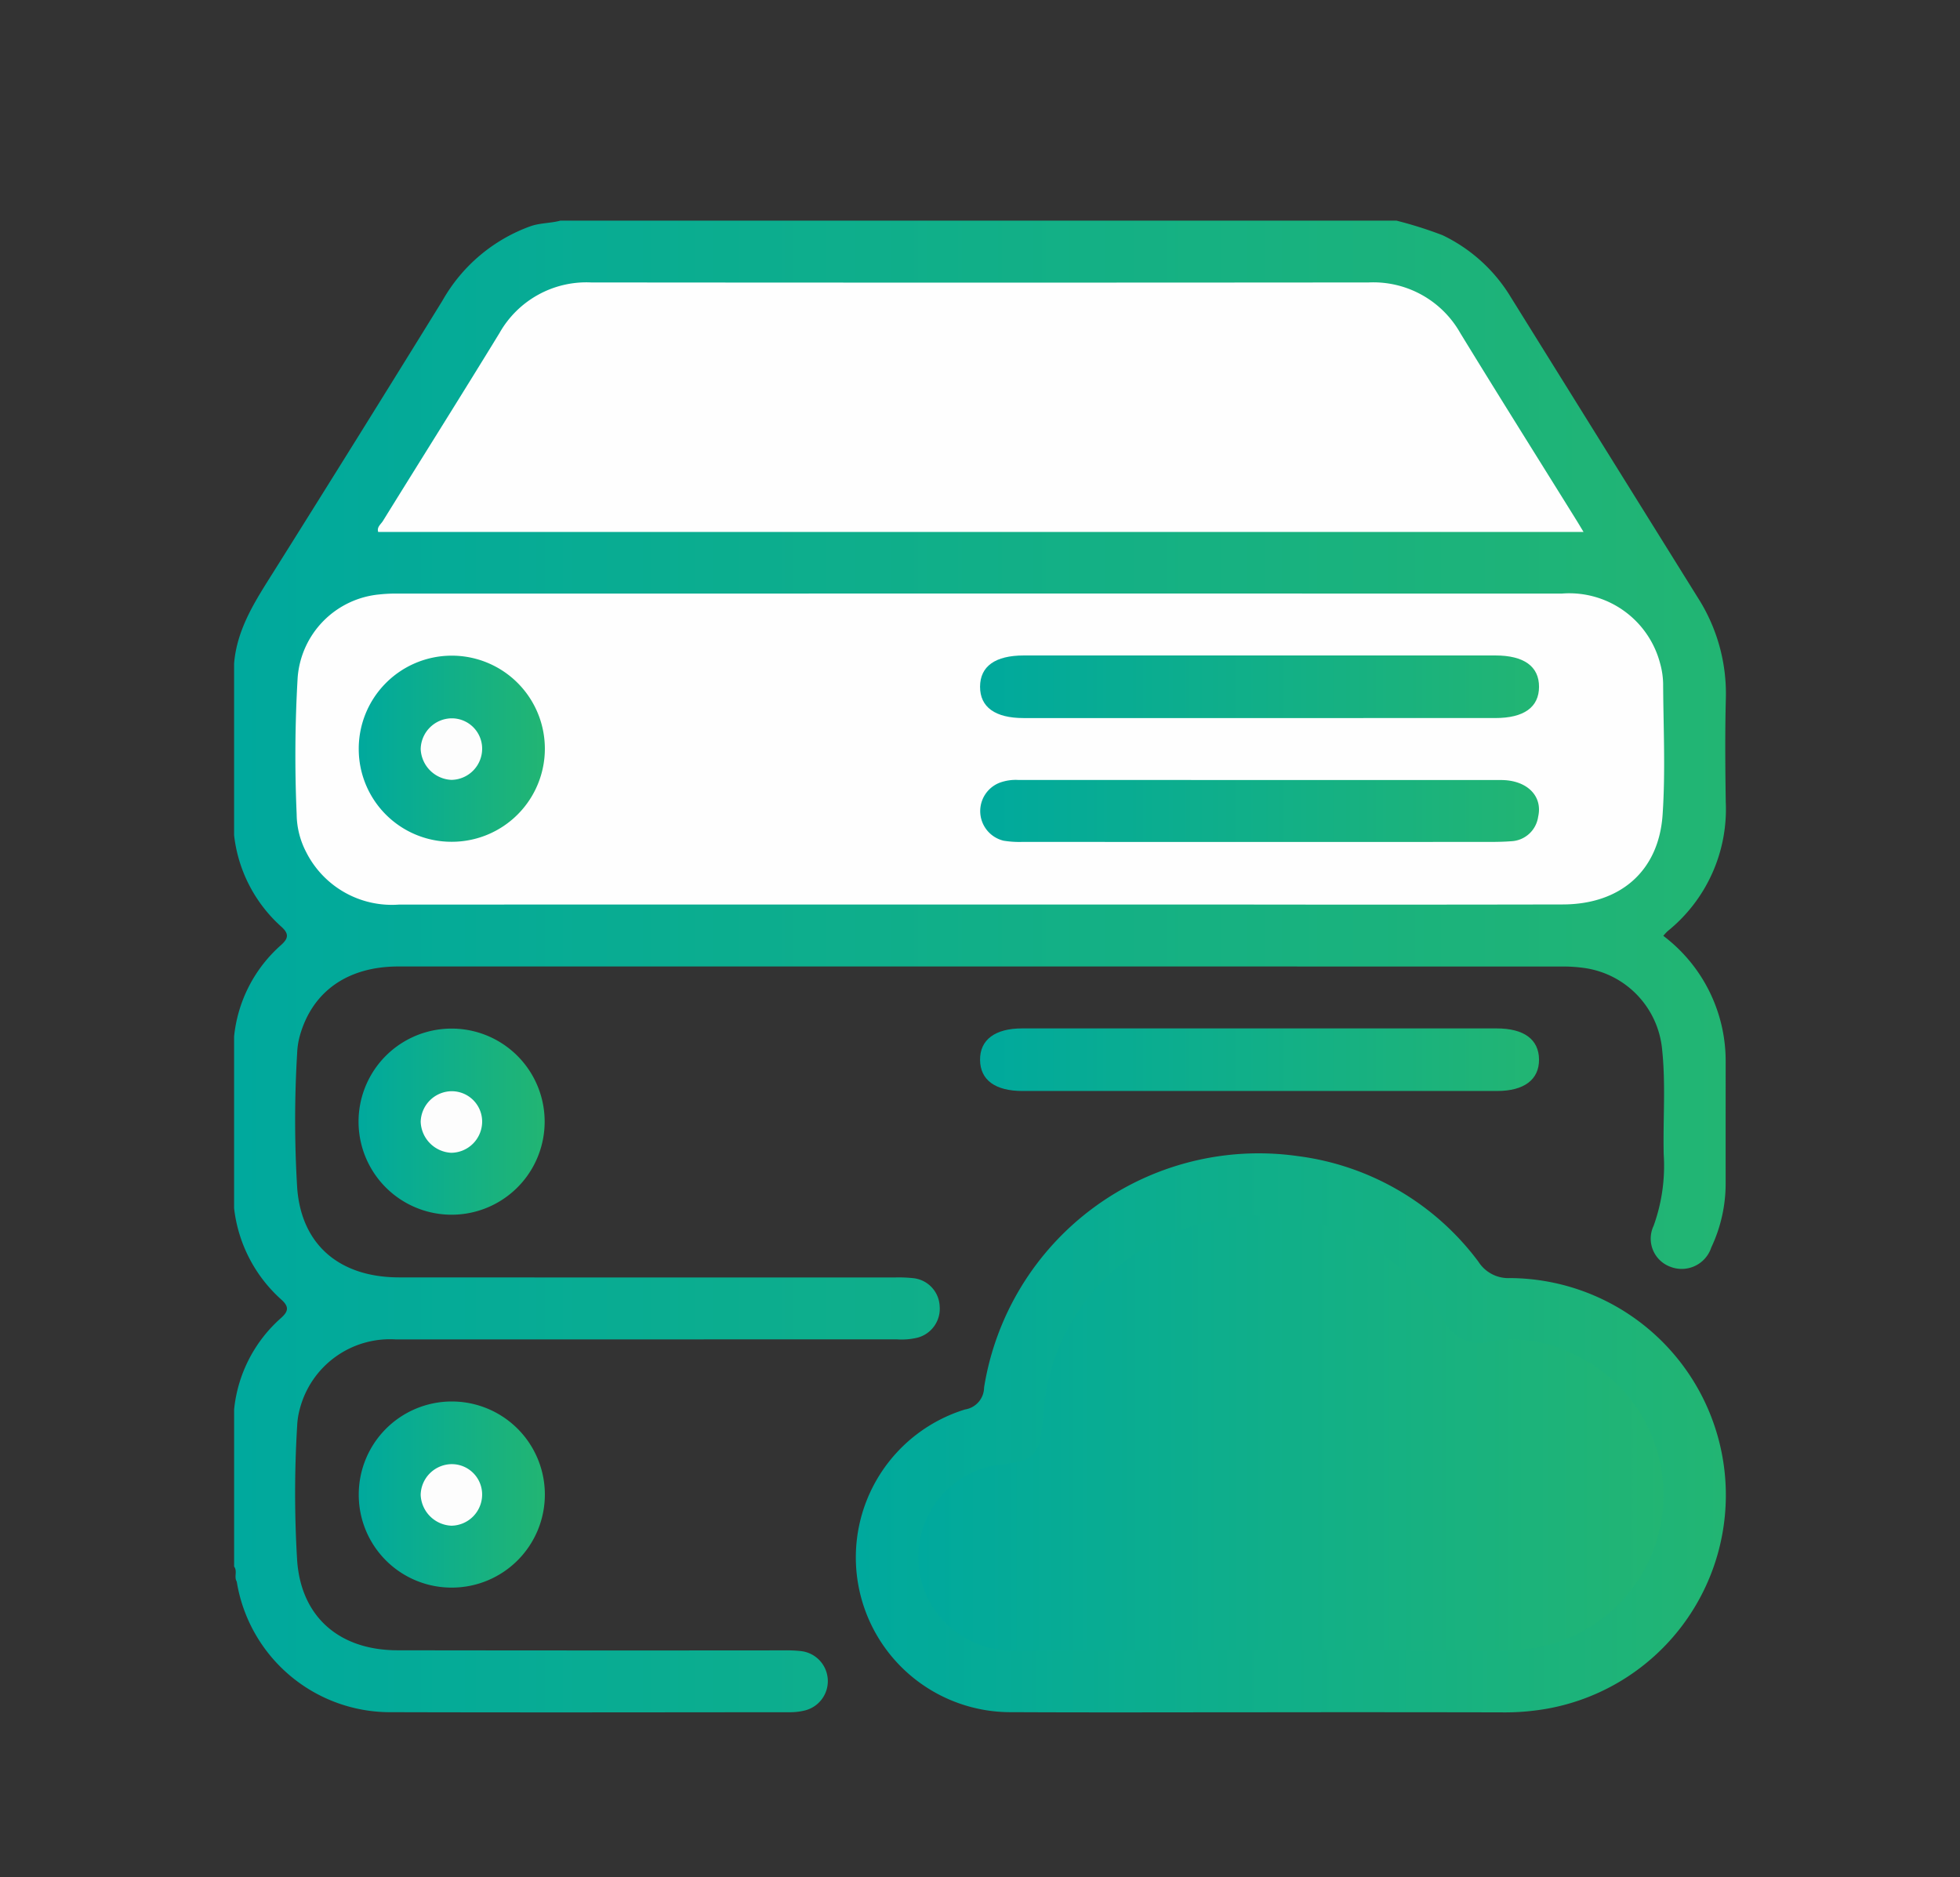 <svg xmlns="http://www.w3.org/2000/svg" xmlns:xlink="http://www.w3.org/1999/xlink" width="110.917" height="106.222" viewBox="0 0 110.917 106.222"><rect x="0" y="0" width="110.917" height="106.222" fill="#333333" stroke="none"/><defs><style>.a{fill:url(#a);}.b{fill:url(#b);}.c{fill:url(#c);}.d{fill:url(#d);}.e{fill:url(#e);}.f{fill:#fefefe;}.g{fill:url(#f);}.h{fill:#fdfdfd;}.i{fill:url(#g);}.j{fill:url(#h);}.k{fill:url(#i);}</style><linearGradient id="a" x1="13.248" y1="54.692" x2="97.669" y2="54.692" gradientUnits="userSpaceOnUse"><stop offset="0" stop-color="#00a99d"/><stop offset="1" stop-color="#22b573"/></linearGradient><linearGradient id="b" x1="48.411" y1="81.082" x2="97.663" y2="81.082" xlink:href="#a"/><linearGradient id="c" x1="55.461" y1="59.965" x2="87.094" y2="59.965" xlink:href="#a"/><linearGradient id="d" x1="20.302" y1="63.47" x2="30.835" y2="63.47" xlink:href="#a"/><linearGradient id="e" x1="20.302" y1="84.572" x2="30.835" y2="84.572" xlink:href="#a"/><linearGradient id="f" x1="51.953" y1="81.075" x2="94.154" y2="81.075" xlink:href="#a"/><linearGradient id="g" x1="55.462" y1="38.862" x2="87.094" y2="38.862" xlink:href="#a"/><linearGradient id="h" x1="55.473" y1="45.889" x2="87.09" y2="45.889" xlink:href="#a"/><linearGradient id="i" x1="20.302" y1="42.368" x2="30.835" y2="42.368" xlink:href="#a"/></defs><path class="a" d="M79.026,12.485a23.222,23.222,0,0,1,2.607.824,9.096,9.096,0,0,1,3.85,3.484q5.3,8.521,10.606,17.04a10.068,10.068,0,0,1,1.577,5.699c-.05,1.95-.034,3.902-.005,5.852a8.864,8.864,0,0,1-3.289,7.307,2.973,2.973,0,0,0-.245.265,8.876,8.876,0,0,1,3.529,7.128q-.002,3.421-.001,6.842a8.471,8.471,0,0,1-.812,3.662,1.761,1.761,0,0,1-2.327,1.091,1.694,1.694,0,0,1-.938-2.313,9.984,9.984,0,0,0,.572-4.037c-.046-1.976.12-3.957-.089-5.929a5.14,5.14,0,0,0-4.422-4.627,8.595,8.595,0,0,0-1.314-.08q-32.889-.005-65.777-.003c-2.872,0-4.876,1.409-5.583,3.931a4.336,4.336,0,0,0-.149.972A63.087,63.087,0,0,0,16.82,67.25c.25,3.223,2.426,5.032,5.769,5.034q14.054.007,28.108.003a7.686,7.686,0,0,1,.987.041,1.668,1.668,0,0,1,1.492,1.593A1.688,1.688,0,0,1,51.898,75.7a3.833,3.833,0,0,1-1.144.09q-14.178.003-28.355.004a5.272,5.272,0,0,0-5.428,3.914,4.33,4.33,0,0,0-.154.97,62.888,62.888,0,0,0,.001,7.658c.239,3.192,2.413,5.044,5.672,5.049q10.922.016,21.843.005a7.742,7.742,0,0,1,.987.04,1.71,1.71,0,0,1,.228,3.36,3.511,3.511,0,0,1-.894.1c-7.501.005-15.002.019-22.503-.002a8.797,8.797,0,0,1-8.754-7.393c-.165-.261.051-.589-.148-.844V79.748a7.972,7.972,0,0,1,2.679-5.188c.373-.344.445-.602.02-.995a8.181,8.181,0,0,1-2.7-5.191V58.646a7.972,7.972,0,0,1,2.679-5.188c.373-.344.445-.602.02-.995A8.181,8.181,0,0,1,13.248,47.27V37.544c.162-1.994,1.238-3.601,2.255-5.221q4.8-7.641,9.54-15.319a9.38,9.38,0,0,1,4.991-4.207c.549-.187,1.128-.162,1.679-.312Z"/><path class="b" d="M71.457,96.893c-4.724,0-9.449.018-14.173-.006a8.759,8.759,0,0,1-2.673-17.129A1.274,1.274,0,0,0,55.69,78.51,15.739,15.739,0,0,1,73.426,65.418a15.134,15.134,0,0,1,10.238,5.978,2.007,2.007,0,0,0,1.795.927,12.28,12.28,0,0,1,2.214,24.345,13.739,13.739,0,0,1-2.703.23Q78.214,96.884,71.457,96.893Z"/><path class="c" d="M71.292,61.736q-6.714,0-13.428,0c-1.546-.001-2.39-.62-2.402-1.757s.843-1.784,2.374-1.784q13.428-.002,26.857,0c1.547,0,2.39.619,2.401,1.757s-.841,1.784-2.374,1.784Q78.006,61.738,71.292,61.736Z"/><path class="d" d="M25.554,68.737a5.266,5.266,0,0,1,.005-10.532,5.266,5.266,0,1,1-.005,10.532Z"/><path class="e" d="M25.559,89.838a5.251,5.251,0,0,1-5.257-5.211,5.266,5.266,0,1,1,5.257,5.211Z"/><path class="f" d="M55.393,51.184q-16.401,0-32.803.003a5.43,5.43,0,0,1-5.269-2.98,4.718,4.718,0,0,1-.533-2.134,75.877,75.877,0,0,1,.057-7.74,5.117,5.117,0,0,1,4.627-4.696,8.761,8.761,0,0,1,1.069-.048q32.926-.003,65.853-.001A5.314,5.314,0,0,1,93.95,37.555a4.524,4.524,0,0,1,.167,1.136c.013,2.472.138,4.952-.03,7.413-.218,3.197-2.402,5.069-5.643,5.076q-9.478.019-18.956.004Q62.44,51.184,55.393,51.184Z"/><path class="f" d="M89.612,30.1h-68.21c-.089-.273.152-.433.269-.622,2.193-3.543,4.415-7.068,6.589-10.622a5.651,5.651,0,0,1,5.192-2.873q22.002.02,44.004,0a5.651,5.651,0,0,1,5.19,2.878c2.174,3.554,4.393,7.081,6.592,10.62C89.349,29.66,89.456,29.841,89.612,30.1Z"/><path class="g" d="M71.525,93.388q-6.922,0-13.844.001a5.343,5.343,0,0,1-5.22-3.047,5.277,5.277,0,0,1,4.033-7.452c2.057-.211,2.34-.525,2.525-2.568a11.983,11.983,0,0,1,8.242-10.862A12.16,12.16,0,0,1,81.34,74.125a6.15,6.15,0,0,1,.352.555,2.244,2.244,0,0,0,2.682,1.225,7.571,7.571,0,0,1,4.566.673,8.786,8.786,0,0,1-3.819,16.803C80.59,93.409,76.057,93.388,71.525,93.388Z"/><path class="h" d="M25.538,61.749A1.721,1.721,0,0,1,27.285,63.44a1.768,1.768,0,0,1-1.749,1.793,1.822,1.822,0,0,1-1.729-1.752A1.774,1.774,0,0,1,25.538,61.749Z"/><path class="h" d="M25.527,82.852a1.718,1.718,0,0,1,1.757,1.68,1.765,1.765,0,0,1-1.738,1.803A1.822,1.822,0,0,1,23.806,84.594,1.775,1.775,0,0,1,25.527,82.852Z"/><path class="i" d="M71.191,40.633q-6.632,0-13.263,0c-1.613,0-2.47-.619-2.466-1.775s.857-1.766,2.475-1.767q13.346-.001,26.691,0c1.612,0,2.47.619,2.466,1.775s-.855,1.766-2.474,1.766Q77.905,40.634,71.191,40.633Z"/><path class="j" d="M71.281,47.644q-6.711,0-13.421-.003a5.51,5.51,0,0,1-1.065-.068,1.722,1.722,0,0,1-.237-3.276,2.621,2.621,0,0,1,1.05-.162q13.669.005,27.337.005c1.464.001,2.37.901,2.099,2.078a1.612,1.612,0,0,1-1.52,1.385c-.682.052-1.371.038-2.056.038Q77.374,47.646,71.281,47.644Z"/><path class="k" d="M25.563,47.634a5.247,5.247,0,0,1-5.261-5.206,5.266,5.266,0,1,1,5.261,5.206Z"/><path class="h" d="M25.529,40.648a1.719,1.719,0,0,1,1.756,1.682,1.765,1.765,0,0,1-1.739,1.801,1.824,1.824,0,0,1-1.739-1.742A1.775,1.775,0,0,1,25.529,40.648Z"/></svg>